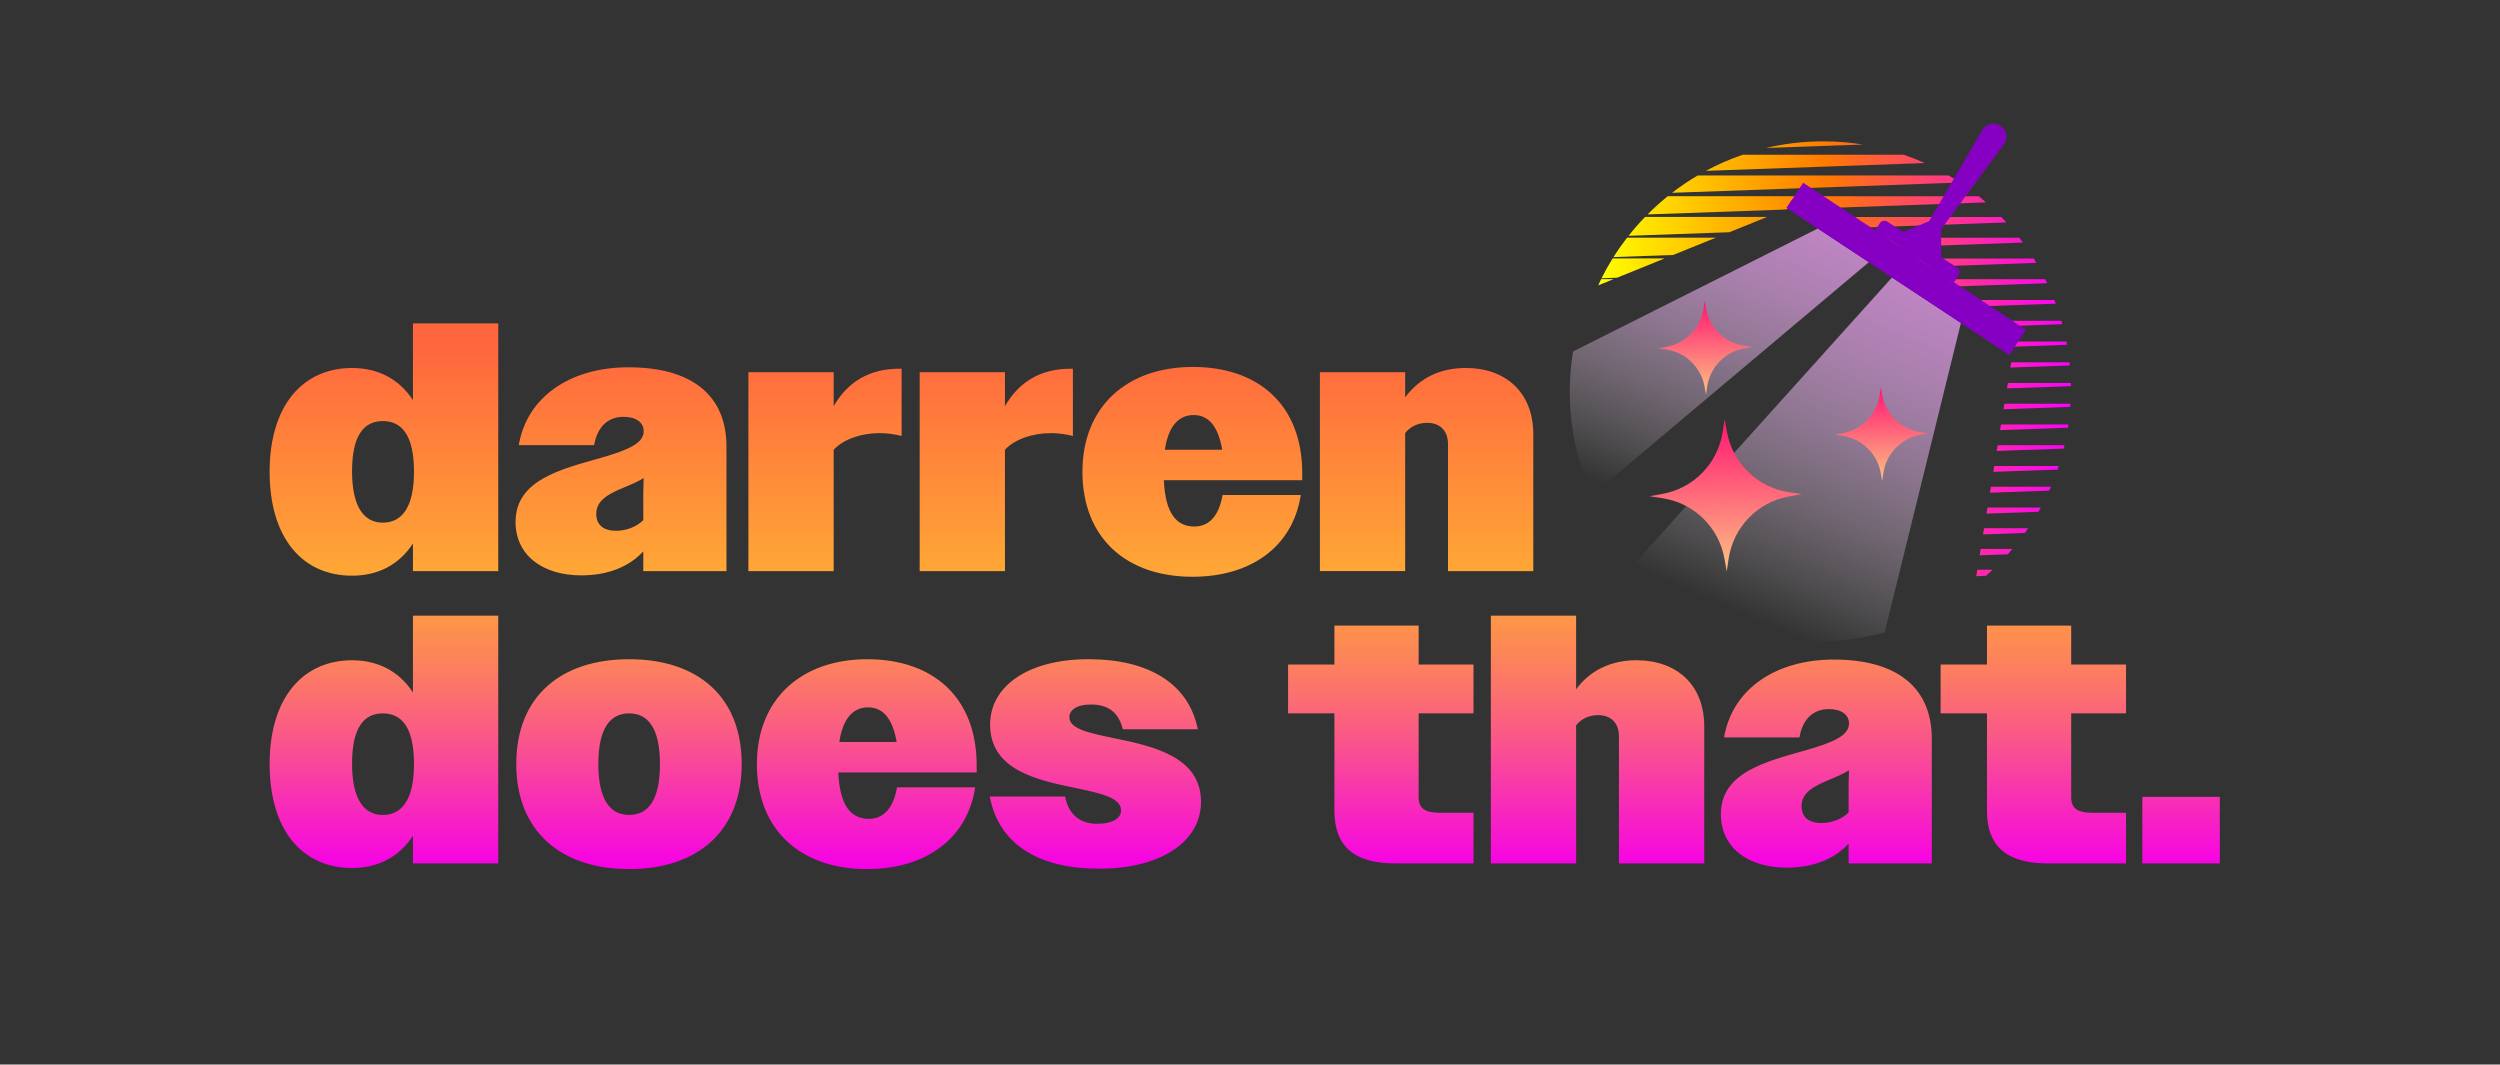 <svg xmlns="http://www.w3.org/2000/svg" xmlns:xlink="http://www.w3.org/1999/xlink" viewBox="0 0 1000 425.81"><rect x="0" y="0" width="1000" height="425.81" fill="#333333" stroke="none"/><defs><style> .cls-1 { fill: url(#Degradado_sin_nombre_53); } .cls-1, .cls-2, .cls-3, .cls-4, .cls-5, .cls-6, .cls-7, .cls-8, .cls-9 { stroke-width: 0px; } .cls-2 { fill: url(#linear-gradient-2); } .cls-2, .cls-3 { opacity: .75; } .cls-3 { fill: url(#linear-gradient); } .cls-4 { mix-blend-mode: multiply; opacity: .45; } .cls-4, .cls-9 { fill: #8600c4; } .cls-5 { fill: url(#linear-gradient-4); } .cls-6 { fill: url(#linear-gradient-3); } .cls-7 { fill: url(#linear-gradient-5); } .cls-8 { fill: url(#linear-gradient-6); } .cls-10 { isolation: isolate; } </style><linearGradient id="Degradado_sin_nombre_53" data-name="Degradado sin nombre 53" x1="639.3" y1="143.51" x2="828.38" y2="143.51" gradientUnits="userSpaceOnUse"><stop offset="0" stop-color="#ff0"></stop><stop offset=".48" stop-color="#ff7a00"></stop><stop offset=".55" stop-color="#ff6823"></stop><stop offset=".77" stop-color="#ff3198"></stop><stop offset=".93" stop-color="#ff0de2"></stop><stop offset="1" stop-color="#f0f"></stop></linearGradient><linearGradient id="linear-gradient" x1="4787.91" y1="1144.84" x2="4705.21" y2="1301.96" gradientTransform="translate(5564.79 1004.95) rotate(175.41)" gradientUnits="userSpaceOnUse"><stop offset="0" stop-color="#fff" stop-opacity="0"></stop><stop offset=".12" stop-color="#fdeeff" stop-opacity=".18"></stop><stop offset=".3" stop-color="#fcd6ff" stop-opacity=".43"></stop><stop offset=".47" stop-color="#fac3ff" stop-opacity=".63"></stop><stop offset=".63" stop-color="#f9b4ff" stop-opacity=".79"></stop><stop offset=".78" stop-color="#f8a9ff" stop-opacity=".91"></stop><stop offset=".9" stop-color="#f8a3ff" stop-opacity=".98"></stop><stop offset=".99" stop-color="#f8a1ff"></stop></linearGradient><linearGradient id="linear-gradient-2" x1="4829.38" y1="1195.26" x2="4757.33" y2="1332.15" xlink:href="#linear-gradient"></linearGradient><linearGradient id="linear-gradient-3" x1="2150.47" y1="1891.1" x2="2211.46" y2="1891.1" gradientTransform="translate(2551.08 -2008.78) rotate(89.21)" gradientUnits="userSpaceOnUse"><stop offset="0" stop-color="#ff1572"></stop><stop offset="1" stop-color="#fec183"></stop></linearGradient><linearGradient id="linear-gradient-4" x1="2103.08" y1="1898.42" x2="2140.61" y2="1898.42" xlink:href="#linear-gradient-3"></linearGradient><linearGradient id="linear-gradient-5" x1="2138.6" y1="1828.43" x2="2176.12" y2="1828.43" xlink:href="#linear-gradient-3"></linearGradient><linearGradient id="linear-gradient-6" x1="497.89" y1="129.36" x2="497.89" y2="347.64" gradientUnits="userSpaceOnUse"><stop offset=".04" stop-color="#ff663e"></stop><stop offset=".45" stop-color="#ffa636"></stop><stop offset=".51" stop-color="#fe9c40"></stop><stop offset=".62" stop-color="#fd825c"></stop><stop offset=".76" stop-color="#fa5789"></stop><stop offset=".92" stop-color="#f71ec7"></stop><stop offset="1" stop-color="#f600e8"></stop></linearGradient></defs><g class="cls-10"><g id="Layer_1" data-name="Layer 1"><path class="cls-1" d="m784.02,73.02l-115.19,4.1c3.27-2.52,6.69-4.84,10.25-6.94l100.43.02c1.52.91,3.03,1.85,4.51,2.83Zm-31.49,34.32l62.02-2.2c-.34-.58-.7-1.17-1.06-1.73h-66.94s5.98,3.94,5.98,3.94Zm-36.68-24.2l.87.57,77.68-2.76c-.96-.84-1.93-1.65-2.91-2.45l-124.39-.02c-2.82,2.28-5.52,4.71-8.07,7.29l55.19-1.96,1.63-.66Zm45.66-21.24h-64.43c-5.11,1.74-10.04,3.9-14.74,6.44l87.56-3.12c-2.73-1.23-5.54-2.35-8.4-3.33Zm-32.22-5.36c-7.87,0-15.53.91-22.87,2.65l38.77-1.38c-5.17-.84-10.48-1.27-15.9-1.27Zm-.64,35.06l73.92-2.63c-.66-.73-1.34-1.45-2.03-2.17h-79.18s7.29,4.79,7.29,4.79Zm75.49,55.42l23.79-.84c-.05-.43-.09-.84-.13-1.26h-23.31s-.34,2.1-.34,2.1Zm-1.36,8.34l25.6-.91c0-.41-.02-.83-.03-1.24h-25.21s-.35,2.15-.35,2.15Zm-2.51-16.51l26.52-.94c-.08-.43-.16-.87-.25-1.3h-29.67s3.4,2.24,3.4,2.24Zm-11.94-7.88l36.59-1.3c-.12-.46-.25-.91-.39-1.36h-40.25s4.04,2.66,4.04,2.66Zm-11.93-7.88l45.91-1.63c-.18-.49-.36-.97-.55-1.46h-50.06s4.7,3.09,4.7,3.09Zm-11.94-7.88l54.41-1.93c-.25-.53-.51-1.06-.76-1.59h-59s5.35,3.52,5.35,3.52Zm-23.87-15.75l68.58-2.44c-.48-.65-.96-1.29-1.46-1.93h-73.77s6.64,4.37,6.64,4.37Zm-33.73-12.69h-48.83c-2.33,2.4-4.53,4.92-6.6,7.55l40.32-1.43,15.11-6.12Zm87.73,118.67l20.8-.74c.32-.57.64-1.14.95-1.7h-21.35s-.4,2.44-.4,2.44Zm1.36-8.35l23.75-.84c.23-.51.46-1.04.68-1.55h-24.03s-.39,2.4-.39,2.4Zm1.36-8.35l25.71-.91c.16-.48.33-.95.48-1.43h-25.8s-.38,2.35-.38,2.35Zm2.73-16.7l27.14-.96c.07-.43.13-.85.19-1.29h-26.97s-.37,2.25-.37,2.25Zm1.36-8.35l26.72-.95c.03-.42.06-.84.08-1.25h-26.44s-.36,2.2-.36,2.2Zm-2.73,16.69l26.82-.95c.11-.44.22-.89.32-1.34h-26.77s-.37,2.29-.37,2.29Zm-5.45,33.39l16.72-.59c.45-.63.89-1.26,1.32-1.9h-17.64s-.41,2.49-.41,2.49Zm-106.85-118.71h-35.53c-1.93,2.5-3.75,5.08-5.44,7.77l23.88-.85,17.09-6.92Zm-40.95,16.59h-4.97c-.41.82-.78,1.66-1.16,2.49l6.14-2.49Zm20.46-8.29h-20.82c-1.59,2.57-3.08,5.21-4.44,7.94l6.21-.22,19.05-7.72Zm125.97,118.76l11.24-.4c.64-.7,1.25-1.41,1.86-2.14h-12.68s-.41,2.54-.41,2.54Zm-1.36,8.35l3.88-.14c.91-.8,1.82-1.62,2.71-2.45h-6.16s-.42,2.59-.42,2.59Z"></path><path class="cls-3" d="m735.46,256.17c6.34-.51,12.49-1.61,18.41-3.23l30.51-123.78-27.56-18.19-102.33,113.68c20.03,21.55,49.36,34.05,80.96,31.51Z"></path><path class="cls-2" d="m727.14,91.39l-97.91,49.19c-1.3,7.86-1.68,16-1.02,24.29.95,11.82,3.93,22.99,8.57,33.2l110.77-93.21-20.41-13.47Z"></path><path class="cls-6" d="m664.94,199.27c12.6,1.9,22.59,11.61,24.83,24.15l.92,5.14.78-5.16c1.9-12.6,11.61-22.59,24.15-24.83l5.14-.92-5.16-.78c-12.6-1.9-22.59-11.61-24.83-24.15l-.92-5.14-.78,5.16c-1.9,12.6-11.61,22.59-24.15,24.83l-5.14.92,5.16.78Z"></path><path class="cls-5" d="m666.54,139.79c7.75,1.17,13.9,7.15,15.28,14.86l.57,3.16.48-3.18c1.17-7.75,7.15-13.9,14.86-15.28l3.16-.57-3.18-.48c-7.75-1.17-13.9-7.15-15.28-14.86l-.57-3.16-.48,3.18c-1.17,7.75-7.15,13.9-14.86,15.28l-3.16.57,3.18.48Z"></path><path class="cls-7" d="m737.02,174.34c7.75,1.17,13.9,7.15,15.28,14.86l.57,3.16.48-3.18c1.17-7.75,7.15-13.9,14.86-15.28l3.16-.57-3.18-.48c-7.75-1.17-13.9-7.15-15.28-14.86l-.57-3.16-.48,3.18c-1.17,7.75-7.15,13.9-14.86,15.28l-3.16.57,3.18.48Z"></path><g><path class="cls-9" d="m770.19,90.94l2.97.46,1.6,2.55,26.8-36.19c1.77-2.39,1.17-5.77-1.31-7.41h0c-2.48-1.64-5.83-.86-7.33,1.71l-22.73,38.88Z"></path><path class="cls-4" d="m770.19,90.94l2.97.46,1.6,2.55,3.13-4.22c-.18-1.13-.82-2.14-1.78-2.78-.97-.64-2.15-.83-3.26-.55l-2.65,4.54Z"></path><rect class="cls-9" x="756.5" y="54.14" width="12.02" height="106.77" transform="translate(252.8 684.75) rotate(-56.58)"></rect><rect class="cls-9" x="758.34" y="57.55" width="3.84" height="106.77" transform="translate(248.94 684.4) rotate(-56.58)"></rect><path class="cls-9" d="m754.94,88.64l27.92,18.42c.99.66,1.27,1.99.61,2.99l-1.89,2.86-31.52-20.8,1.89-2.86c.66-.99,1.99-1.27,2.99-.61Z"></path><rect class="cls-4" x="765.41" y="82.86" width="1.83" height="37.76" transform="translate(259.34 685.33) rotate(-56.58)"></rect><path class="cls-9" d="m767.36,100.18l9.13,6.03-.04-13.61c0-1.37-.69-2.65-1.84-3.41h0c-1.15-.76-2.59-.89-3.86-.35l-12.53,5.32,9.13,6.03Z"></path></g><path class="cls-8" d="m107.85,188.67c0-26.47,13.31-41.48,32.98-41.48,10.33,0,18.83,4.39,24.35,12.88v-30.72h34.12v99.09h-34.12v-11.04c-5.52,8.49-14.01,12.88-24.35,12.88-19.82,0-32.98-15-32.98-41.62Zm57.75,0c0-14.44-4.81-20.24-12.46-20.24s-12.32,5.8-12.32,20.1,4.81,20.53,12.32,20.53,12.46-5.95,12.46-20.38Zm40.62,20.1c0-16.85,18.26-21.09,34.12-25.62,10.76-3.11,17.13-5.8,17.13-10.62,0-3.54-2.97-5.8-8.07-5.8-6.23,0-10.47,3.96-11.75,11.33h-30.15c3.26-19.25,20.53-31.14,43.88-31.14,25.34,0,39.21,11.18,39.21,31.71v49.83h-33.27v-7.93c-5.66,6.23-14.3,9.62-24.77,9.62-15.71,0-26.33-8.21-26.33-21.37Zm40.2,3.54c4.11,0,8.21-1.56,10.9-4.25v-11.04l.14-5.8c-2.26,1.42-4.95,2.55-7.64,3.68-6.65,2.69-11.32,5.38-11.32,10.62,0,4.39,2.83,6.79,7.93,6.79Zm52.94-63.42h34.11v13.59c5.52-9.63,14.16-15,26.33-15h.85v26.9c-2.83-.71-5.8-1.13-8.78-1.13-7.36,0-14.44,2.41-18.4,6.65v48.55h-34.11v-79.55Zm68.51,0h34.11v13.59c5.52-9.63,14.16-15,26.33-15h.85v26.9c-2.83-.71-5.8-1.13-8.78-1.13-7.36,0-14.44,2.41-18.4,6.65v48.55h-34.11v-79.55Zm65.11,39.78c0-26.19,17.98-41.9,44.17-41.9s43.74,15.15,43.74,42.47v2.83h-55.35c.57,13.31,5.1,18.54,12.17,18.54,5.66,0,9.77-3.82,11.32-12.6h31.28c-3.25,20.95-20.24,32.7-43.32,32.7-26.19,0-44.02-15.29-44.02-42.04Zm32.98-8.78h22.93c-1.7-9.77-5.66-13.87-11.47-13.87s-10.05,4.25-11.47,13.87Zm62-31h34.11v10.05c5.66-7.64,13.87-11.75,24.21-11.75,16.14,0,27.04,9.91,27.04,26.47v54.78h-34.12v-50.82c0-5.66-3.54-8.49-8.35-8.49-3.68,0-6.79,1.56-8.78,4.1v55.21h-34.11v-79.55ZM107.85,305.59c0-26.47,13.31-41.48,32.98-41.48,10.33,0,18.83,4.39,24.35,12.88v-30.72h34.12v99.09h-34.12v-11.04c-5.52,8.49-14.01,12.88-24.35,12.88-19.82,0-32.98-15-32.98-41.62Zm57.75,0c0-14.44-4.81-20.24-12.46-20.24s-12.32,5.8-12.32,20.1,4.81,20.53,12.32,20.53,12.46-5.95,12.46-20.38Zm40.91,0c0-26.9,17.69-41.9,45.16-41.9s45.01,15,45.01,41.9-17.69,42.04-45.01,42.04-45.16-15.15-45.16-42.04Zm57.47.14c0-14.58-4.81-20.38-12.32-20.38s-12.32,5.8-12.32,20.24,4.81,20.38,12.32,20.38,12.32-5.8,12.32-20.24Zm38.78-.14c0-26.19,17.98-41.9,44.17-41.9s43.74,15.15,43.74,42.47v2.83h-55.35c.57,13.31,5.1,18.54,12.17,18.54,5.66,0,9.77-3.82,11.32-12.6h31.28c-3.25,20.95-20.24,32.7-43.32,32.7-26.19,0-44.02-15.29-44.02-42.04Zm32.98-8.78h22.93c-1.7-9.77-5.66-13.87-11.47-13.87s-10.05,4.25-11.47,13.87Zm60.16,21.8h30.15c1.42,7.36,6.09,10.9,12.74,10.9s9.63-2.41,9.63-5.38c0-5.1-8.21-6.79-18.12-8.92-15.15-3.11-34.26-7.08-34.26-25.34,0-15.57,15.43-26.19,39.35-26.19s40.06,9.63,43.74,28.03h-30.01c-1.7-7.08-6.23-9.91-12.74-9.91-5.8,0-8.63,2.26-8.63,5.1,0,4.81,8.35,6.37,18.4,8.49,15.15,3.11,34.26,7.36,34.26,25.34,0,15.57-15.57,26.75-40.77,26.75-23.64,0-40.06-9.34-43.74-28.88Zm137.87,5.66v-38.93h-18.54v-19.54h18.54v-15.57h33.69v15.57h21.94v19.54h-21.94v33.55c0,4.39,2.41,6.23,8.49,6.23h13.45v20.24h-31.43c-16.56,0-24.21-7.08-24.21-21.09Zm62.57-78h34.11v29.44c5.52-7.5,13.87-11.61,24.07-11.61,16.28,0,27.18,9.91,27.18,26.47v54.78h-34.12v-50.82c0-5.66-3.54-8.49-8.35-8.49-3.68,0-6.79,1.56-8.78,4.1v55.21h-34.11v-99.09Zm92.01,79.41c0-16.85,18.26-21.09,34.12-25.62,10.76-3.11,17.13-5.8,17.13-10.62,0-3.54-2.97-5.8-8.07-5.8-6.23,0-10.47,3.96-11.75,11.33h-30.15c3.26-19.25,20.53-31.14,43.88-31.14,25.34,0,39.21,11.18,39.21,31.71v49.83h-33.27v-7.93c-5.66,6.23-14.3,9.62-24.77,9.62-15.71,0-26.33-8.21-26.33-21.37Zm40.2,3.54c4.11,0,8.21-1.56,10.9-4.25v-11.04l.14-5.8c-2.26,1.42-4.95,2.55-7.64,3.68-6.65,2.69-11.32,5.38-11.32,10.62,0,4.39,2.83,6.79,7.93,6.79Zm66.24-4.95v-38.93h-18.54v-19.54h18.54v-15.57h33.69v15.57h21.94v19.54h-21.94v33.55c0,4.39,2.41,6.23,8.49,6.23h13.45v20.24h-31.43c-16.56,0-24.21-7.08-24.21-21.09Zm62.14-5.52h31v26.61h-31v-26.61Z"></path></g></g></svg>